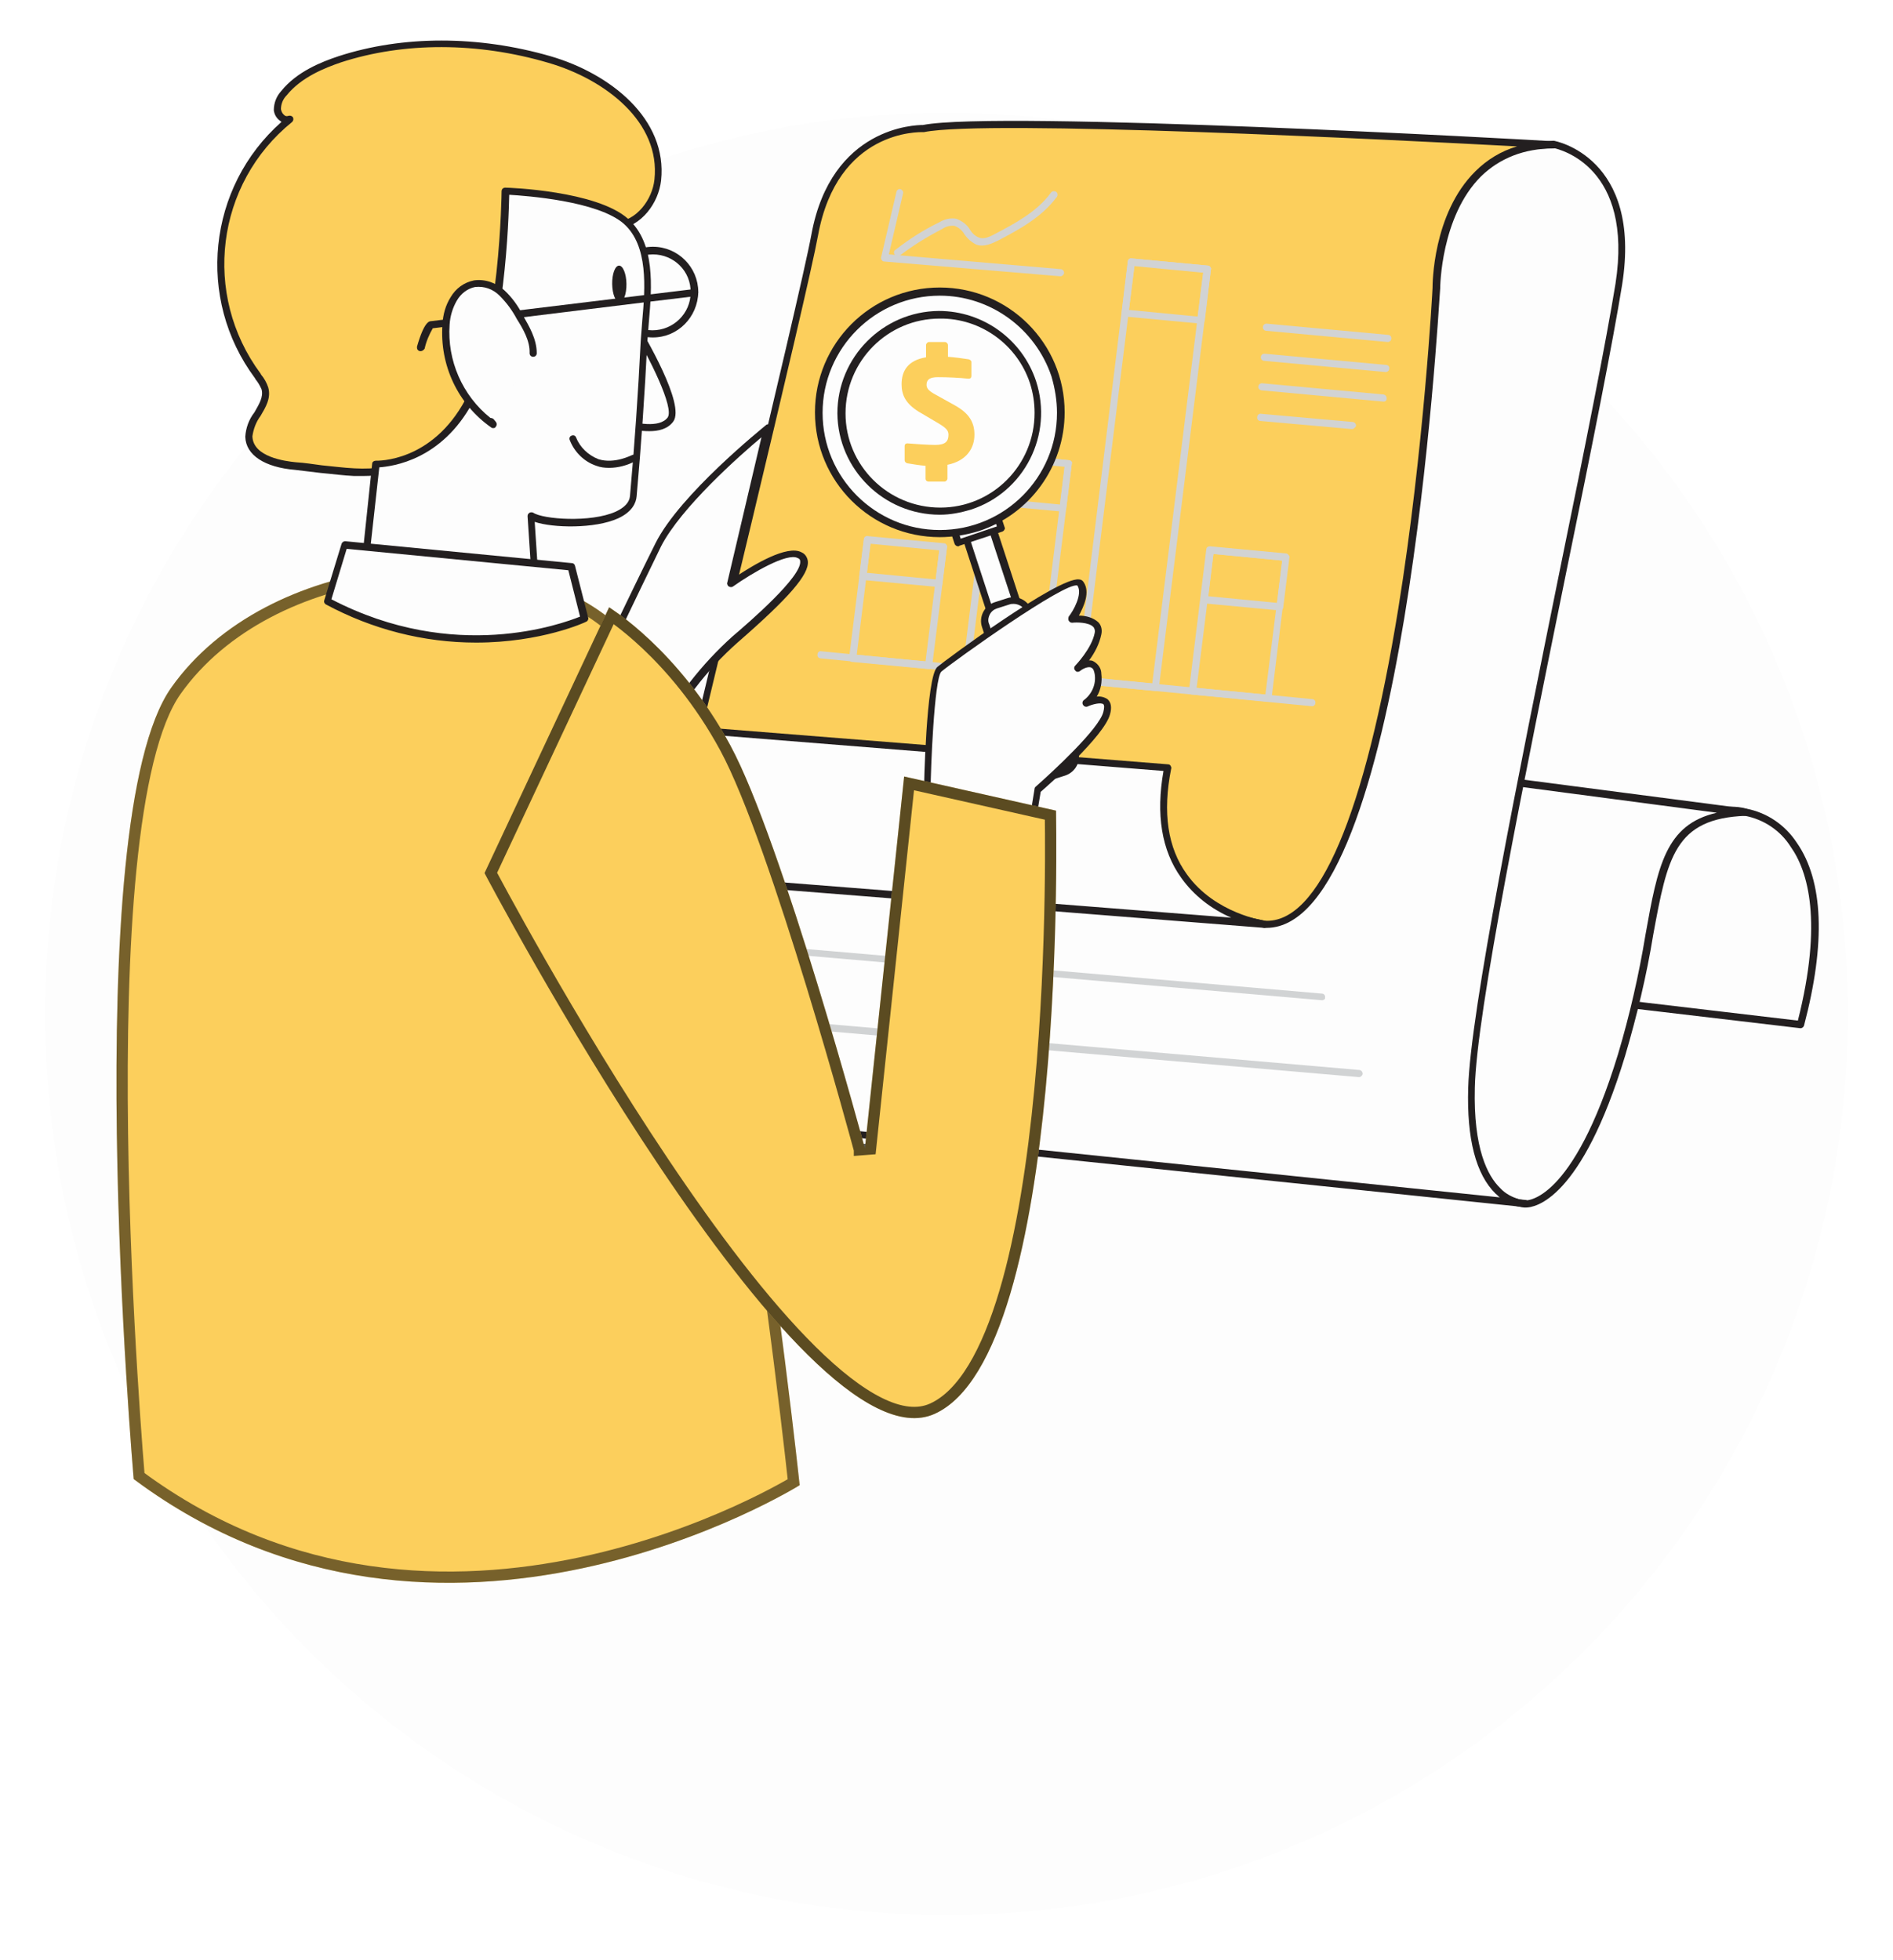 <svg width="168" height="174" viewBox="0 0 168 174" fill="none" xmlns="http://www.w3.org/2000/svg">
<g filter="url(#filter0_d_1134_12234)">
<circle cx="84" cy="80" r="80" fill="#FDFDFD"/>
</g>
<path d="M154.901 72.099C154.901 72.099 164.397 73.139 159.785 90.956L137.219 88.288C137.219 88.243 147.575 69.973 154.901 72.099Z" fill="#FDFDFD"/>
<path d="M159.785 91.272L137.174 88.604C137.083 88.604 136.993 88.514 136.948 88.423C136.902 88.333 136.902 88.197 136.948 88.107C137.4 87.338 147.53 69.701 154.991 71.782C156.845 72.144 158.428 73.229 159.468 74.812C161.82 78.203 162.046 83.675 160.101 91.046C160.056 91.182 159.92 91.272 159.785 91.272ZM137.716 88.016L159.558 90.594C161.774 81.821 160.463 77.344 158.925 75.173C158.021 73.726 156.529 72.731 154.855 72.415H154.81C148.434 70.561 139.299 85.303 137.716 88.016Z" fill="#231F20"/>
<path d="M135.32 106.874C135.32 106.874 139.706 107.507 143.912 93.669C148.117 79.832 145.449 72.46 154.901 72.144L125.1 68.255C125.1 68.21 118.407 104.342 135.32 106.874Z" fill="#FDFDFD"/>
<path d="M135.41 107.19H135.274C132.245 106.738 129.531 105.065 127.813 102.532C124.693 98.191 123.246 91.091 123.517 81.414C123.653 76.982 124.06 72.55 124.783 68.164C124.828 67.983 124.964 67.893 125.145 67.893L154.946 71.782C155.127 71.827 155.217 71.963 155.217 72.143C155.172 72.279 155.082 72.415 154.946 72.415C148.615 72.641 147.982 76.123 146.716 82.997C146.128 86.614 145.268 90.187 144.228 93.714C140.339 106.512 136.224 107.19 135.41 107.19ZM135.365 106.557C135.455 106.557 139.571 106.783 143.595 93.578C144.635 90.096 145.449 86.524 146.037 82.951C147.123 76.892 147.801 73.183 152.368 72.143L125.326 68.571C124.874 71.329 121.527 92.674 128.31 102.171C129.938 104.522 132.516 106.105 135.365 106.557Z" fill="#231F20"/>
<path d="M137.852 12.858C137.852 12.858 145.404 14.125 143.686 25.294C141.515 38.996 130.843 86.072 130.617 96.609C130.391 107.145 135.365 106.874 135.365 106.874L66.085 99.684C66.085 99.684 62.83 97.016 69.929 69.928C77.029 42.84 83.541 19.642 87.294 17.833C91.093 16.024 137.852 12.858 137.852 12.858Z" fill="#FDFDFD"/>
<path d="M135.32 107.145C135.139 107.145 135.003 107.145 134.822 107.1L66.04 99.955C65.995 99.955 65.905 99.909 65.859 99.864C65.498 99.593 62.649 96.337 69.613 69.792C77.753 38.815 83.496 19.234 87.159 17.516C90.957 15.707 135.908 12.632 137.807 12.496H137.897C137.988 12.496 145.766 13.943 143.957 25.294C143.143 30.313 141.289 39.674 139.073 50.437C135.32 68.933 131.024 89.915 130.888 96.563C130.752 101.944 132.019 104.386 133.149 105.472C133.601 105.969 134.234 106.286 134.867 106.466L135.365 106.512C135.546 106.512 135.681 106.693 135.636 106.873C135.636 107.009 135.501 107.145 135.365 107.145H135.32ZM66.221 99.367L133.104 106.286C132.968 106.195 132.878 106.06 132.742 105.969C130.978 104.251 130.164 101.085 130.3 96.563C130.481 89.87 134.732 68.887 138.485 50.346C140.701 39.539 142.555 30.223 143.369 25.203C144.997 14.802 138.44 13.265 137.852 13.129C136.269 13.22 91.093 16.385 87.475 18.104C83.677 19.912 76.622 45.824 70.246 69.973C67.397 80.871 65.859 89.101 65.678 94.483C65.543 98.01 66.04 99.095 66.221 99.367Z" fill="#231F20"/>
<path d="M81.913 11.411C81.913 11.411 74.09 11.049 72.281 20.862C71.286 26.379 60.523 70.787 60.523 70.787L112.211 82.047C124.467 82.59 127.451 25.565 127.451 25.565C127.451 25.565 127.406 12.813 137.852 12.813C137.852 12.858 88.47 10.054 81.913 11.411Z" fill="#FCCF5C"/>
<path d="M112.392 82.364H112.211L60.478 71.104C60.388 71.104 60.342 71.013 60.297 70.968C60.252 70.877 60.252 70.787 60.252 70.742C60.342 70.29 71.015 26.289 72.01 20.817C73.773 11.23 81.28 11.095 81.913 11.095C88.561 9.783 135.862 12.406 137.897 12.542C138.078 12.542 138.214 12.677 138.214 12.858C138.214 13.039 138.078 13.175 137.897 13.175C135.274 13.175 133.104 14.034 131.431 15.662C127.858 19.235 127.813 25.52 127.813 25.611C127.632 27.917 124.647 82.364 112.392 82.364ZM60.885 70.561L112.257 81.731C117.05 82.002 121.12 72.325 124.105 53.965C126.366 39.946 127.135 25.701 127.135 25.566C127.135 25.294 127.135 18.963 130.933 15.21C131.973 14.17 133.239 13.401 134.641 12.994C123.607 12.406 87.475 10.597 82.004 11.728C81.958 11.728 81.958 11.728 81.913 11.728C81.597 11.728 74.316 11.502 72.597 20.908C71.648 26.153 61.835 66.582 60.885 70.561Z" fill="#231F20"/>
<path d="M112.211 82.048C112.211 82.048 101.132 80.601 103.665 68.165L54.283 64.231L58.533 77.797L112.211 82.048Z" fill="#FDFDFD"/>
<path d="M112.211 82.364L58.488 78.113C58.353 78.113 58.262 78.022 58.217 77.886L53.966 64.32C53.921 64.23 53.966 64.094 54.011 64.049C54.057 63.958 54.192 63.913 54.283 63.913L103.665 67.847C103.755 67.847 103.845 67.893 103.891 67.983C103.936 68.073 103.981 68.164 103.936 68.254C103.167 72.098 103.619 75.264 105.338 77.615C107.825 81.097 112.211 81.73 112.257 81.73C112.438 81.776 112.528 81.911 112.528 82.092C112.483 82.228 112.347 82.364 112.211 82.364ZM58.76 77.48L109.272 81.459C107.508 80.69 105.971 79.514 104.84 77.932C103.077 75.49 102.579 72.279 103.258 68.435L54.69 64.546L58.76 77.48Z" fill="#231F20"/>
<path d="M120.623 95.614L70.382 91.273C70.201 91.273 70.065 91.092 70.11 90.911C70.11 90.73 70.291 90.594 70.472 90.64L120.668 94.981C120.849 95.026 120.939 95.162 120.939 95.343C120.894 95.478 120.758 95.614 120.623 95.614Z" fill="#D1D3D4"/>
<path d="M117.321 88.786L67.08 84.444C66.899 84.444 66.764 84.263 66.809 84.128C66.809 83.947 66.945 83.811 67.126 83.856L117.321 88.198C117.502 88.198 117.638 88.379 117.593 88.559C117.638 88.65 117.502 88.786 117.321 88.786Z" fill="#D1D3D4"/>
<path d="M82.41 59.39L75.627 58.757C75.537 58.757 75.446 58.712 75.401 58.622C75.356 58.576 75.311 58.486 75.356 58.395L76.667 47.904C76.667 47.723 76.848 47.588 77.029 47.633L83.767 48.266C83.858 48.266 83.948 48.311 83.993 48.402C84.038 48.447 84.084 48.537 84.038 48.628L82.727 59.119C82.727 59.255 82.591 59.39 82.41 59.39ZM76.034 58.124L82.139 58.712L83.36 48.854L77.255 48.266L76.034 58.124Z" fill="#D1D3D4"/>
<path d="M83.315 52.111L76.532 51.478C76.351 51.478 76.215 51.297 76.26 51.116L76.667 47.86C76.667 47.679 76.848 47.544 77.029 47.589L83.767 48.222C83.858 48.222 83.948 48.267 83.993 48.358C84.038 48.403 84.084 48.493 84.038 48.584L83.632 51.84C83.632 51.975 83.496 52.111 83.315 52.111ZM76.939 50.845L83.044 51.433L83.36 48.81L77.255 48.222L76.939 50.845Z" fill="#D1D3D4"/>
<path d="M92.495 60.341L85.712 59.708C85.531 59.708 85.395 59.527 85.44 59.346L87.792 40.443C87.792 40.262 87.973 40.172 88.108 40.172L94.846 40.85C94.937 40.85 95.027 40.895 95.073 40.941C95.118 40.986 95.163 41.076 95.118 41.167L92.766 60.069C92.766 60.25 92.631 60.341 92.495 60.341ZM86.119 59.075L92.224 59.662L94.485 41.393L88.38 40.805L86.119 59.075Z" fill="#D1D3D4"/>
<path d="M94.349 45.418L87.566 44.785C87.385 44.785 87.249 44.604 87.294 44.423L87.792 40.443C87.792 40.262 87.973 40.172 88.108 40.172L94.846 40.85C94.937 40.85 95.027 40.895 95.073 40.941C95.118 40.986 95.163 41.076 95.118 41.167L94.62 45.146C94.62 45.327 94.485 45.418 94.349 45.418ZM87.973 44.197L94.078 44.785L94.485 41.438L88.38 40.85L87.973 44.197Z" fill="#D1D3D4"/>
<path d="M102.534 61.336L95.796 60.702C95.706 60.702 95.615 60.657 95.57 60.567C95.525 60.522 95.48 60.431 95.525 60.341L100.092 23.214C100.092 23.033 100.273 22.897 100.454 22.942L107.192 23.576C107.282 23.576 107.373 23.621 107.418 23.711C107.463 23.756 107.508 23.847 107.463 23.937L102.851 61.019C102.851 61.2 102.715 61.336 102.534 61.336ZM96.158 60.069L102.263 60.657L106.785 24.163L100.68 23.576L96.158 60.069Z" fill="#D1D3D4"/>
<path d="M106.604 28.731L99.821 28.098C99.73 28.098 99.64 28.052 99.595 27.962C99.549 27.917 99.504 27.826 99.549 27.736L100.092 23.214C100.092 23.033 100.273 22.897 100.454 22.942L107.192 23.576C107.282 23.576 107.373 23.621 107.418 23.711C107.463 23.756 107.508 23.847 107.463 23.937L106.921 28.459C106.875 28.64 106.74 28.776 106.604 28.731ZM100.183 27.51L106.287 28.098L106.785 24.209L100.68 23.621L100.183 27.51Z" fill="#D1D3D4"/>
<path d="M112.573 62.285L105.79 61.652C105.7 61.652 105.609 61.606 105.564 61.516C105.519 61.471 105.474 61.38 105.519 61.29L107.056 48.764C107.056 48.583 107.237 48.492 107.373 48.492L114.111 49.125C114.201 49.125 114.292 49.17 114.337 49.261C114.382 49.306 114.427 49.397 114.382 49.487L112.845 62.013C112.89 62.194 112.754 62.285 112.573 62.285ZM106.197 61.064L112.302 61.652L113.794 49.758L107.689 49.17L106.197 61.064Z" fill="#D1D3D4"/>
<path d="M113.613 54.191L106.83 53.558C106.74 53.558 106.649 53.513 106.604 53.422C106.559 53.377 106.514 53.286 106.559 53.196L107.101 48.809C107.101 48.629 107.282 48.538 107.418 48.538L114.156 49.171C114.246 49.171 114.337 49.216 114.382 49.307C114.427 49.352 114.473 49.443 114.427 49.533L113.885 53.919C113.885 54.055 113.749 54.191 113.613 54.191ZM107.237 52.925L113.342 53.513L113.794 49.759L107.689 49.171L107.237 52.925Z" fill="#D1D3D4"/>
<path d="M116.462 62.693L72.823 58.442C72.643 58.442 72.507 58.261 72.552 58.08C72.552 57.899 72.733 57.763 72.869 57.809L116.462 62.059C116.643 62.059 116.779 62.24 116.734 62.421C116.734 62.557 116.598 62.693 116.462 62.693Z" fill="#D1D3D4"/>
<path d="M123.155 30.359L112.392 29.365C112.211 29.365 112.076 29.229 112.076 29.048C112.076 28.867 112.211 28.731 112.392 28.731H112.438L123.2 29.726C123.381 29.726 123.517 29.907 123.472 30.088C123.472 30.224 123.336 30.359 123.155 30.359Z" fill="#D1D3D4"/>
<path d="M122.974 33.027L112.212 32.032C112.031 32.032 111.895 31.897 111.895 31.716C111.895 31.535 112.031 31.399 112.212 31.399H112.257L123.019 32.394C123.2 32.394 123.336 32.575 123.291 32.711C123.291 32.892 123.155 33.027 122.974 33.027Z" fill="#D1D3D4"/>
<path d="M122.793 35.65L112.031 34.656C111.85 34.656 111.714 34.565 111.669 34.384C111.669 34.203 111.759 34.068 111.94 34.023C111.985 34.023 111.985 34.023 112.031 34.023L122.793 35.017C122.974 35.063 123.065 35.198 123.065 35.379C123.065 35.56 122.929 35.65 122.793 35.65Z" fill="#D1D3D4"/>
<path d="M119.99 38.091L111.85 37.367C111.669 37.367 111.533 37.187 111.578 37.006C111.578 36.825 111.759 36.689 111.94 36.734L120.08 37.458C120.261 37.503 120.351 37.639 120.351 37.82C120.261 37.955 120.125 38.091 119.99 38.091Z" fill="#D1D3D4"/>
<path d="M94.123 24.526L78.476 23.214C78.386 23.214 78.295 23.169 78.25 23.079C78.205 22.988 78.16 22.898 78.205 22.807L79.561 17.019C79.607 16.838 79.788 16.748 79.923 16.793C80.059 16.838 80.195 17.019 80.149 17.154L78.883 22.581L94.168 23.893C94.349 23.938 94.439 24.073 94.439 24.254C94.394 24.39 94.258 24.526 94.123 24.526Z" fill="#D1D3D4"/>
<path d="M79.652 22.717C79.471 22.717 79.335 22.581 79.335 22.4C79.335 22.31 79.381 22.219 79.471 22.174C80.692 21.224 81.958 20.41 83.36 19.732C83.812 19.461 84.31 19.325 84.853 19.416C85.35 19.596 85.802 19.913 86.073 20.365C86.254 20.682 86.526 20.953 86.887 21.089C87.34 21.27 87.882 20.998 88.38 20.727C90.098 19.823 92.043 18.782 93.264 17.109C93.354 16.974 93.535 16.928 93.716 17.019C93.852 17.109 93.897 17.29 93.806 17.471C93.806 17.471 93.806 17.516 93.761 17.516C92.45 19.28 90.46 20.365 88.651 21.315C88.018 21.631 87.34 21.948 86.661 21.722C86.209 21.496 85.847 21.179 85.576 20.772C85.395 20.456 85.079 20.184 84.717 20.049C84.355 20.003 83.948 20.094 83.632 20.32C82.32 20.998 81.054 21.767 79.878 22.671C79.788 22.671 79.742 22.717 79.652 22.717Z" fill="#D1D3D4"/>
<path d="M85.531 47.229L87.927 46.46L90.822 55.323C91.003 55.956 90.686 56.59 90.053 56.816L89.917 56.861C89.284 57.042 88.651 56.725 88.425 56.092L85.531 47.229Z" fill="#FDFDFD"/>
<path d="M89.555 57.177C89.329 57.177 89.103 57.132 88.877 56.996C88.515 56.815 88.244 56.499 88.154 56.137L85.259 47.273C85.214 47.183 85.214 47.093 85.259 47.047C85.305 46.957 85.35 46.912 85.44 46.867L87.837 46.098C88.018 46.053 88.199 46.143 88.244 46.279L91.138 55.142C91.41 55.911 90.957 56.77 90.189 57.041L90.053 57.087C89.872 57.177 89.736 57.177 89.555 57.177ZM85.938 47.409L88.742 56.001C88.877 56.453 89.375 56.679 89.827 56.544L89.963 56.499C90.415 56.363 90.641 55.866 90.505 55.413L87.701 46.867L85.938 47.409Z" fill="#231F20"/>
<path d="M86.037 38.237L82.213 39.493L85.063 48.172L88.887 46.916L86.037 38.237Z" fill="#FDFDFD"/>
<path d="M85.033 48.494C84.898 48.494 84.762 48.404 84.717 48.268L81.868 39.585C81.823 39.495 81.823 39.404 81.868 39.359C81.913 39.269 81.958 39.224 82.049 39.178L85.893 37.912C86.073 37.867 86.254 37.957 86.3 38.093L89.148 46.776C89.194 46.866 89.194 46.956 89.148 47.002C89.103 47.092 89.058 47.137 88.968 47.183L85.124 48.449C85.124 48.494 85.079 48.494 85.033 48.494ZM82.591 39.721L85.26 47.816L88.47 46.73L85.847 38.636L82.591 39.721Z" fill="#231F20"/>
<path d="M88.38 53.786L89.51 53.424C90.279 53.198 91.048 53.605 91.319 54.328L95.389 66.719C95.615 67.488 95.208 68.257 94.485 68.528L93.354 68.89C92.585 69.116 91.817 68.709 91.545 67.985L87.475 55.594C87.204 54.826 87.611 54.012 88.38 53.786Z" fill="#FDFDFD"/>
<path d="M92.902 69.251C92.133 69.251 91.5 68.754 91.229 68.075L87.159 55.684C86.842 54.78 87.34 53.785 88.244 53.469L89.375 53.107C90.279 52.79 91.274 53.288 91.591 54.237L95.66 66.628C95.977 67.533 95.48 68.527 94.53 68.844L93.399 69.206C93.264 69.206 93.083 69.251 92.902 69.251ZM89.963 53.604C89.827 53.604 89.736 53.604 89.601 53.65L88.47 54.011C88.199 54.102 87.973 54.283 87.837 54.554C87.701 54.825 87.656 55.142 87.792 55.413L91.862 67.804C92.043 68.392 92.676 68.708 93.264 68.527L94.394 68.166C94.982 67.985 95.299 67.352 95.118 66.764L91.048 54.373C90.957 54.102 90.776 53.876 90.505 53.74C90.324 53.65 90.143 53.604 89.963 53.604Z" fill="#231F20"/>
<path d="M83.405 47.364C89.325 47.364 94.123 42.565 94.123 36.646C94.123 30.727 89.325 25.929 83.405 25.929C77.486 25.929 72.688 30.727 72.688 36.646C72.688 42.565 77.486 47.364 83.405 47.364Z" fill="#FDFDFD"/>
<path d="M83.405 47.68C77.3 47.68 72.326 42.751 72.326 36.601C72.326 30.496 77.255 25.521 83.405 25.521C89.51 25.521 94.485 30.451 94.485 36.601C94.485 41.394 91.409 45.645 86.887 47.137C85.712 47.499 84.536 47.68 83.405 47.68ZM83.405 26.245C77.662 26.245 73.004 30.903 73.004 36.646C73.004 42.389 77.662 47.047 83.405 47.047C89.148 47.047 93.806 42.389 93.806 36.646C93.806 35.561 93.625 34.475 93.309 33.39C91.862 29.139 87.882 26.245 83.405 26.245Z" fill="#231F20"/>
<path d="M92.002 38.047C92.771 33.314 89.536 28.851 84.778 28.078C80.02 27.306 75.54 30.517 74.772 35.251C74.004 39.984 77.238 44.447 81.996 45.219C86.754 45.992 91.234 42.781 92.002 38.047Z" fill="#FDFDFD"/>
<path d="M83.405 45.69C78.431 45.69 74.361 41.666 74.316 36.691C74.316 31.717 78.341 27.647 83.315 27.602C87.249 27.602 90.731 30.134 91.952 33.842C93.49 38.59 90.912 43.7 86.164 45.238C85.26 45.509 84.355 45.69 83.405 45.69ZM83.405 28.28C78.793 28.28 75.039 32.033 75.039 36.691C75.039 41.304 78.793 45.057 83.451 45.057C88.063 45.057 91.817 41.304 91.817 36.646C91.817 35.741 91.681 34.882 91.41 34.023C90.279 30.586 87.023 28.235 83.405 28.28Z" fill="#231F20"/>
<path d="M58.443 65.541C60.116 62.195 62.422 59.21 65.226 56.723C69.703 52.834 72.416 50.03 71.015 49.261C69.613 48.493 64.955 51.794 64.955 51.794L68.211 37.956C68.211 37.956 60.704 43.971 58.488 48.357C56.272 52.743 51.931 61.923 51.931 61.923L58.443 65.541Z" fill="#FDFDFD"/>
<path d="M58.443 65.859C58.398 65.859 58.352 65.859 58.307 65.814L51.75 62.196C51.614 62.105 51.569 61.925 51.614 61.789C51.66 61.698 56.001 52.564 58.172 48.222C60.342 43.881 67.668 38.002 67.985 37.731C68.075 37.641 68.256 37.641 68.347 37.731C68.482 37.821 68.527 37.957 68.482 38.093L65.407 51.117C66.854 50.167 69.884 48.313 71.15 49.036C71.467 49.172 71.648 49.489 71.693 49.805C71.829 50.981 70.02 53.061 65.452 57.041C62.694 59.483 60.433 62.467 58.76 65.768C58.714 65.859 58.669 65.904 58.579 65.949L58.443 65.859ZM52.293 61.789L58.307 65.135C59.98 61.879 62.287 58.94 65 56.498C66.538 55.186 71.195 51.162 71.014 49.805C71.014 49.669 70.924 49.579 70.788 49.534C69.884 49.036 66.764 50.845 65.045 52.066C64.91 52.157 64.683 52.111 64.593 51.976C64.548 51.885 64.503 51.795 64.548 51.704L67.578 38.816C65.633 40.444 60.433 45.057 58.669 48.494C56.77 52.383 53.016 60.251 52.293 61.789Z" fill="#231F20"/>
<path d="M57.946 29.953C55.73 29.953 53.921 28.144 53.921 25.928C53.921 23.712 55.73 21.903 57.946 21.903C60.161 21.903 61.97 23.712 61.97 25.928C61.925 28.144 60.161 29.953 57.946 29.953ZM57.946 22.582C56.092 22.582 54.554 24.074 54.554 25.928C54.554 27.782 56.046 29.32 57.9 29.32C59.754 29.32 61.292 27.827 61.292 25.973C61.337 24.074 59.8 22.582 57.946 22.582Z" fill="#231F20"/>
<path d="M31.446 41.891C29.773 41.846 28.145 41.529 26.2 41.394C24.436 41.258 22.13 40.58 22.085 38.771C22.04 37.233 23.894 35.967 23.487 34.475C23.351 34.068 23.125 33.706 22.854 33.389C17.563 26.244 18.784 16.205 25.703 10.598C25.205 10.778 24.663 10.281 24.617 9.738C24.617 9.196 24.843 8.698 25.205 8.291C26.426 6.754 28.325 5.895 30.18 5.262C36.149 3.317 42.751 3.498 48.766 5.262C53.423 6.618 58.986 10.326 58.398 15.934C58.172 17.969 56.589 19.913 54.554 20.004C53.514 26.018 50.348 30.133 46.414 34.475C43.746 37.459 40.4 39.72 36.646 41.122C34.973 41.755 33.209 41.981 31.446 41.891Z" fill="#FCCF5C"/>
<path d="M32.169 42.253C31.943 42.253 31.672 42.253 31.446 42.253C30.451 42.208 29.501 42.072 28.461 41.981C27.738 41.891 26.969 41.8 26.2 41.71C23.487 41.484 21.814 40.399 21.768 38.771C21.814 38.002 22.085 37.233 22.582 36.6C22.989 35.877 23.396 35.243 23.215 34.565C23.08 34.248 22.899 33.932 22.673 33.661L22.628 33.57C17.382 26.516 18.422 16.612 24.979 10.824L24.934 10.778C24.572 10.552 24.346 10.191 24.301 9.784C24.301 9.151 24.527 8.563 24.934 8.11C26.336 6.347 28.552 5.488 30.044 4.99C35.742 3.136 42.435 3.136 48.856 4.99C54.147 6.528 59.257 10.552 58.669 16.024C58.443 18.014 56.951 20.094 54.78 20.366C53.65 26.606 50.258 30.721 46.595 34.746C43.882 37.776 40.49 40.082 36.691 41.484C35.29 41.981 33.752 42.253 32.169 42.253ZM31.491 41.574C33.209 41.665 34.928 41.439 36.556 40.851C40.264 39.494 43.565 37.233 46.188 34.294C50.574 29.5 53.288 25.611 54.237 20.004C54.283 19.868 54.373 19.732 54.554 19.732C56.498 19.642 57.9 17.697 58.081 15.934C58.624 10.869 53.785 7.07 48.675 5.578C42.389 3.724 35.832 3.724 30.27 5.533C28.823 6.03 26.743 6.844 25.431 8.472C25.115 8.789 24.934 9.241 24.934 9.693C24.979 9.919 25.07 10.1 25.25 10.236C25.341 10.326 25.477 10.326 25.612 10.281C25.793 10.236 25.974 10.326 26.019 10.462C26.064 10.598 26.019 10.733 25.929 10.824C19.145 16.296 17.924 26.154 23.125 33.163L23.17 33.254C23.442 33.57 23.668 33.977 23.803 34.384C24.075 35.334 23.577 36.148 23.125 36.917C22.718 37.459 22.492 38.092 22.401 38.725C22.447 40.58 25.341 40.941 26.245 41.032C27.059 41.077 27.828 41.213 28.552 41.303C29.546 41.394 30.496 41.529 31.491 41.574Z" fill="#231F20"/>
<path d="M56.182 28.821C56.182 28.821 60.478 35.876 59.483 37.278C58.488 38.68 55.368 37.594 55.368 37.594" fill="#FDFDFD"/>
<path d="M57.629 38.273C56.815 38.273 56.046 38.137 55.278 37.866C55.097 37.821 55.006 37.64 55.097 37.459C55.187 37.278 55.323 37.188 55.504 37.278C56.318 37.549 58.533 38.047 59.257 37.052C59.845 36.193 57.674 31.806 55.956 28.957C55.865 28.822 55.911 28.596 56.092 28.505C56.227 28.415 56.408 28.46 56.498 28.596C57.222 29.817 60.84 35.921 59.754 37.414C59.257 38.092 58.443 38.273 57.629 38.273Z" fill="#231F20"/>
<path d="M55.549 19.642C58.352 22.13 57.312 27.104 57.177 30.36C56.951 34.927 56.634 39.495 56.227 44.062C55.956 46.956 48.449 46.73 47.138 45.826L47.861 57.312L32.305 50.664L33.3 41.213C33.3 41.213 38.41 41.439 41.575 35.651C44.741 29.863 44.831 17.02 44.831 17.02C44.831 17.02 52.836 17.246 55.549 19.642Z" fill="#FDFDFD"/>
<path d="M47.906 57.628C47.861 57.628 47.816 57.628 47.771 57.583L32.215 50.935C32.079 50.89 31.988 50.754 32.034 50.619L33.029 41.167C33.029 40.986 33.209 40.896 33.345 40.896C33.526 40.896 38.319 41.032 41.304 35.469C44.379 29.817 44.515 17.109 44.515 16.974C44.515 16.883 44.56 16.793 44.605 16.748C44.65 16.702 44.741 16.657 44.831 16.657C45.148 16.657 52.926 16.929 55.73 19.416C58.172 21.586 57.855 25.475 57.584 28.596C57.539 29.229 57.493 29.817 57.448 30.359C57.222 34.927 56.906 39.539 56.498 44.062C56.453 44.604 56.137 45.418 54.87 46.006C52.79 46.956 49.037 46.865 47.454 46.323L48.178 57.311C48.223 57.447 48.087 57.583 47.906 57.628ZM32.667 50.438L47.545 56.814L46.821 45.825C46.821 45.69 46.866 45.599 47.002 45.509C47.092 45.463 47.228 45.463 47.319 45.509C48.178 46.096 52.428 46.413 54.644 45.418C55.413 45.056 55.865 44.604 55.911 44.016C56.318 39.494 56.634 34.882 56.86 30.314C56.906 29.771 56.951 29.138 56.996 28.505C57.267 25.521 57.539 21.812 55.368 19.868C53.062 17.833 46.685 17.381 45.193 17.29C45.148 19.37 44.831 30.405 41.937 35.741C39.179 40.851 34.837 41.393 33.662 41.484L32.667 50.438Z" fill="#231F20"/>
<path d="M56.272 40.67C56.272 40.67 52.655 42.705 50.891 38.951L56.272 40.67Z" fill="#FDFDFD"/>
<path d="M54.056 41.529C53.65 41.529 53.288 41.484 52.926 41.348C51.841 40.986 50.981 40.127 50.574 39.087C50.484 38.906 50.574 38.725 50.71 38.68C50.891 38.59 51.072 38.68 51.117 38.816C51.479 39.72 52.202 40.398 53.107 40.76C54.554 41.212 56.046 40.398 56.092 40.398C56.227 40.308 56.453 40.398 56.498 40.534C56.544 40.67 56.498 40.851 56.363 40.941C55.684 41.303 54.87 41.529 54.056 41.529Z" fill="#231F20"/>
<path d="M37.325 31.174C37.144 31.174 37.008 31.039 37.008 30.858C37.008 30.812 37.008 30.812 37.008 30.767C37.641 28.551 38.093 28.506 38.274 28.506C38.636 28.461 53.695 26.607 61.608 25.657C61.789 25.657 61.925 25.748 61.97 25.929C61.97 26.109 61.88 26.245 61.699 26.29C60.794 26.381 39.676 29.004 38.41 29.139C38.093 29.682 37.822 30.315 37.686 30.948C37.596 31.084 37.46 31.174 37.325 31.174Z" fill="#231F20"/>
<path d="M47.273 31.4C47.318 30.27 46.685 29.184 46.097 28.189C45.691 27.421 45.148 26.697 44.515 26.064C43.882 25.431 42.977 25.114 42.073 25.205C41.304 25.386 40.626 25.883 40.219 26.561C39.812 27.24 39.586 28.008 39.586 28.822C39.314 32.304 40.897 35.696 43.746 37.686L43.52 37.414" fill="#FDFDFD"/>
<path d="M43.791 38.002C43.746 38.002 43.656 38.002 43.61 37.957C40.626 35.876 38.998 32.394 39.269 28.777C39.314 27.917 39.54 27.104 39.993 26.38C40.445 25.611 41.168 25.069 42.073 24.888C43.068 24.752 44.062 25.114 44.786 25.792C45.464 26.425 46.007 27.194 46.414 28.008C46.957 28.957 47.635 30.088 47.635 31.354C47.635 31.535 47.499 31.671 47.319 31.671C47.138 31.671 47.002 31.535 47.002 31.354C47.047 30.269 46.414 29.184 45.871 28.324C45.464 27.556 44.967 26.877 44.334 26.244C43.746 25.656 42.977 25.385 42.163 25.476C41.485 25.611 40.897 26.063 40.535 26.697C40.173 27.33 39.947 28.053 39.902 28.822C39.676 31.987 41.033 35.108 43.52 37.097C43.61 37.097 43.746 37.143 43.791 37.188L44.017 37.459C44.108 37.595 44.108 37.776 43.972 37.911C43.972 37.957 43.882 38.002 43.791 38.002Z" fill="#231F20"/>
<path d="M54.989 26.834C55.338 26.828 55.61 26.095 55.596 25.196C55.582 24.297 55.287 23.573 54.938 23.578C54.588 23.583 54.316 24.317 54.33 25.216C54.344 26.115 54.639 26.839 54.989 26.834Z" fill="#231F20"/>
<path d="M11.865 131.294C11.865 131.294 6.755 72.958 15.211 61.019C23.668 49.081 44.469 47.181 54.056 54.869C63.643 62.557 70.969 131.836 70.969 131.836C70.969 131.836 39.179 151.688 11.865 131.294Z" fill="#FCCF5C"/>
<path d="M34.277 51.08C41.417 50.117 48.626 51.44 53.299 54.916L53.744 55.259C54.838 56.136 55.962 57.958 57.076 60.579C58.181 63.179 59.246 66.491 60.26 70.269C62.289 77.821 64.101 87.183 65.615 96.317C67.128 105.449 68.342 114.343 69.178 120.954C69.596 124.259 69.92 126.994 70.139 128.901C70.249 129.855 70.331 130.603 70.387 131.111C70.408 131.297 70.424 131.452 70.437 131.572C70.411 131.588 70.383 131.605 70.353 131.623C70.118 131.761 69.767 131.961 69.31 132.21C68.397 132.708 67.06 133.399 65.369 134.164C61.986 135.696 57.193 137.526 51.556 138.724C40.331 141.108 25.797 140.976 12.343 131.024C12.334 130.918 12.323 130.774 12.308 130.595C12.273 130.165 12.221 129.534 12.16 128.726C12.037 127.109 11.871 124.787 11.698 121.962C11.351 116.311 10.977 108.655 10.867 100.627C10.757 92.597 10.91 84.207 11.618 77.086C11.972 73.525 12.464 70.292 13.126 67.585C13.79 64.87 14.616 62.724 15.619 61.309C19.744 55.485 26.914 52.074 34.277 51.08Z" stroke="black" stroke-opacity="0.53"/>
<path d="M81.913 73.23L82.32 70.065C82.32 69.929 82.546 60.161 83.405 59.393C84.264 58.624 95.163 50.71 95.932 51.795C96.7 52.881 95.163 54.916 95.163 54.916C95.163 54.916 97.74 54.644 97.469 56.182C97.198 57.719 95.66 59.257 95.66 59.257C95.66 59.257 97.243 58.081 97.469 59.754C97.605 60.749 97.198 61.699 96.429 62.332C96.429 62.332 98.735 61.292 98.238 63.236C97.74 65.181 92.088 70.02 92.088 70.02L91.409 74.18L81.913 73.23Z" fill="#FDFDFD"/>
<path d="M91.409 74.541L81.868 73.546H81.823C81.551 73.501 81.551 73.501 81.913 70.607L82.003 70.064C82.003 70.019 82.184 60.115 83.179 59.211C83.858 58.623 93.897 51.207 95.751 51.433C95.932 51.433 96.067 51.523 96.158 51.659C96.791 52.563 96.158 53.875 95.751 54.644C96.384 54.644 97.017 54.824 97.469 55.231C97.74 55.503 97.831 55.91 97.74 56.317C97.56 57.176 97.153 57.945 96.655 58.623C96.791 58.623 96.927 58.623 97.062 58.714C97.469 58.94 97.74 59.347 97.74 59.799C97.831 60.522 97.695 61.246 97.334 61.834C97.65 61.788 98.012 61.879 98.283 62.06C98.6 62.331 98.69 62.783 98.509 63.416C98.012 65.316 93.083 69.657 92.359 70.29L91.681 74.36C91.726 74.451 91.59 74.541 91.409 74.541ZM82.275 72.958L91.183 73.908L91.817 70.019C91.817 69.928 91.862 69.883 91.907 69.838C93.444 68.481 97.56 64.683 97.921 63.19C98.012 62.829 98.012 62.602 97.921 62.512C97.695 62.331 96.972 62.512 96.565 62.693C96.429 62.783 96.203 62.738 96.112 62.557C96.022 62.422 96.067 62.196 96.248 62.105C96.927 61.562 97.288 60.703 97.153 59.844C97.107 59.618 97.062 59.347 96.836 59.256C96.519 59.12 95.977 59.437 95.841 59.573C95.706 59.663 95.525 59.663 95.434 59.528C95.299 59.392 95.299 59.211 95.434 59.075C95.434 59.075 96.881 57.583 97.153 56.181C97.198 56 97.153 55.774 97.017 55.638C96.61 55.231 95.525 55.231 95.163 55.277C95.027 55.277 94.937 55.231 94.846 55.096C94.801 55.005 94.801 54.87 94.846 54.734C95.253 54.236 96.112 52.699 95.615 51.975C94.53 51.614 84.671 58.668 83.541 59.618C82.908 60.251 82.591 68.436 82.591 70.064C82.591 70.064 82.546 70.335 82.501 70.697C82.501 71.285 82.32 72.416 82.275 72.958Z" fill="#231F20"/>
<path d="M54.056 53.914C54.056 53.914 60.207 57.622 64.819 66.169C69.432 74.716 76.758 101.939 76.758 101.939L80.24 68.928L93.716 71.957C93.716 71.957 94.846 120.118 82.953 125.5C71.06 130.881 43 77.5 43 77.5L54.056 53.914Z" fill="#FCCF5C"/>
<path d="M54.263 54.649C54.409 54.75 54.587 54.876 54.792 55.028C55.426 55.499 56.324 56.218 57.365 57.2C59.448 59.166 62.102 62.188 64.379 66.406C66.657 70.627 69.628 79.519 72.04 87.405C73.243 91.338 74.301 95.005 75.06 97.689C75.439 99.03 75.743 100.126 75.952 100.886C76.057 101.266 76.137 101.562 76.191 101.763C76.219 101.863 76.24 101.94 76.254 101.991L76.273 102.064C76.274 102.066 76.274 102.068 76.274 102.068V102.069L77.255 101.992L80.678 69.538L93.223 72.358C93.223 72.404 93.225 72.454 93.226 72.507C93.231 72.859 93.237 73.378 93.241 74.04C93.249 75.364 93.247 77.263 93.207 79.558C93.127 84.149 92.897 90.324 92.297 96.663C91.696 103.007 90.726 109.495 89.173 114.721C88.396 117.334 87.48 119.613 86.402 121.396C85.323 123.181 84.106 124.429 82.747 125.044C81.453 125.629 79.882 125.446 78.044 124.534C76.207 123.624 74.179 122.022 72.044 119.914C67.777 115.702 63.177 109.568 58.932 103.239C54.69 96.916 50.817 90.423 48.004 85.509C46.598 83.052 45.457 80.99 44.668 79.544C44.273 78.821 43.967 78.251 43.759 77.862C43.676 77.708 43.609 77.582 43.559 77.486L54.263 54.649Z" stroke="black" stroke-opacity="0.64"/>
<path d="M29.049 53.377L30.587 48.357L50.71 50.302L51.886 54.914C51.886 54.914 41.349 59.889 29.049 53.377Z" fill="#FDFDFD"/>
<path d="M42.254 57.04C37.596 57.04 33.029 55.864 28.913 53.648C28.778 53.558 28.732 53.422 28.778 53.287L30.315 48.267C30.36 48.132 30.496 48.041 30.632 48.041L50.755 49.986C50.891 49.986 50.981 50.076 51.027 50.212L52.202 54.824C52.248 54.96 52.157 55.141 52.022 55.186C51.976 55.231 48.042 57.04 42.254 57.04ZM29.411 53.196C40.354 58.894 49.896 55.367 51.479 54.734L50.439 50.619L30.767 48.719L29.411 53.196Z" fill="#231F20"/>
<path d="M84.084 41.258V42.479C84.084 42.614 83.948 42.75 83.812 42.75H82.41C82.275 42.75 82.139 42.66 82.139 42.479V41.348C81.597 41.303 81.054 41.213 80.511 41.122C80.376 41.077 80.285 40.986 80.285 40.851V39.585C80.285 39.449 80.376 39.358 80.511 39.358H80.556C81.099 39.404 82.365 39.494 82.998 39.494C83.903 39.494 84.174 39.178 84.174 38.59C84.174 38.228 83.993 38.002 83.315 37.595L81.551 36.555C80.376 35.831 80.014 35.062 80.014 34.113C80.014 32.937 80.556 31.987 82.184 31.716V30.631C82.184 30.495 82.32 30.359 82.456 30.359H83.858C83.993 30.359 84.129 30.495 84.129 30.631V31.671C84.762 31.716 85.395 31.806 85.983 31.897C86.119 31.942 86.209 32.033 86.209 32.123V33.389C86.209 33.525 86.119 33.615 85.983 33.615H85.938C85.124 33.525 84.084 33.48 83.225 33.48C82.501 33.48 82.23 33.706 82.23 34.158C82.23 34.474 82.41 34.701 83.089 35.062L84.717 35.967C86.028 36.69 86.48 37.504 86.48 38.59C86.48 39.72 85.847 40.896 84.084 41.258Z" fill="#FCCF5C"/>
<defs>
<filter id="filter0_d_1134_12234" x="0" y="0" width="168" height="174" filterUnits="userSpaceOnUse" color-interpolation-filters="sRGB">
<feFlood flood-opacity="0" result="BackgroundImageFix"/>
<feColorMatrix in="SourceAlpha" type="matrix" values="0 0 0 0 0 0 0 0 0 0 0 0 0 0 0 0 0 0 127 0" result="hardAlpha"/>
<feOffset dy="10"/>
<feGaussianBlur stdDeviation="2"/>
<feComposite in2="hardAlpha" operator="out"/>
<feColorMatrix type="matrix" values="0 0 0 0 0 0 0 0 0 0 0 0 0 0 0 0 0 0 0.1 0"/>
<feBlend mode="normal" in2="BackgroundImageFix" result="effect1_dropShadow_1134_12234"/>
<feBlend mode="normal" in="SourceGraphic" in2="effect1_dropShadow_1134_12234" result="shape"/>
</filter>
</defs>
</svg>
